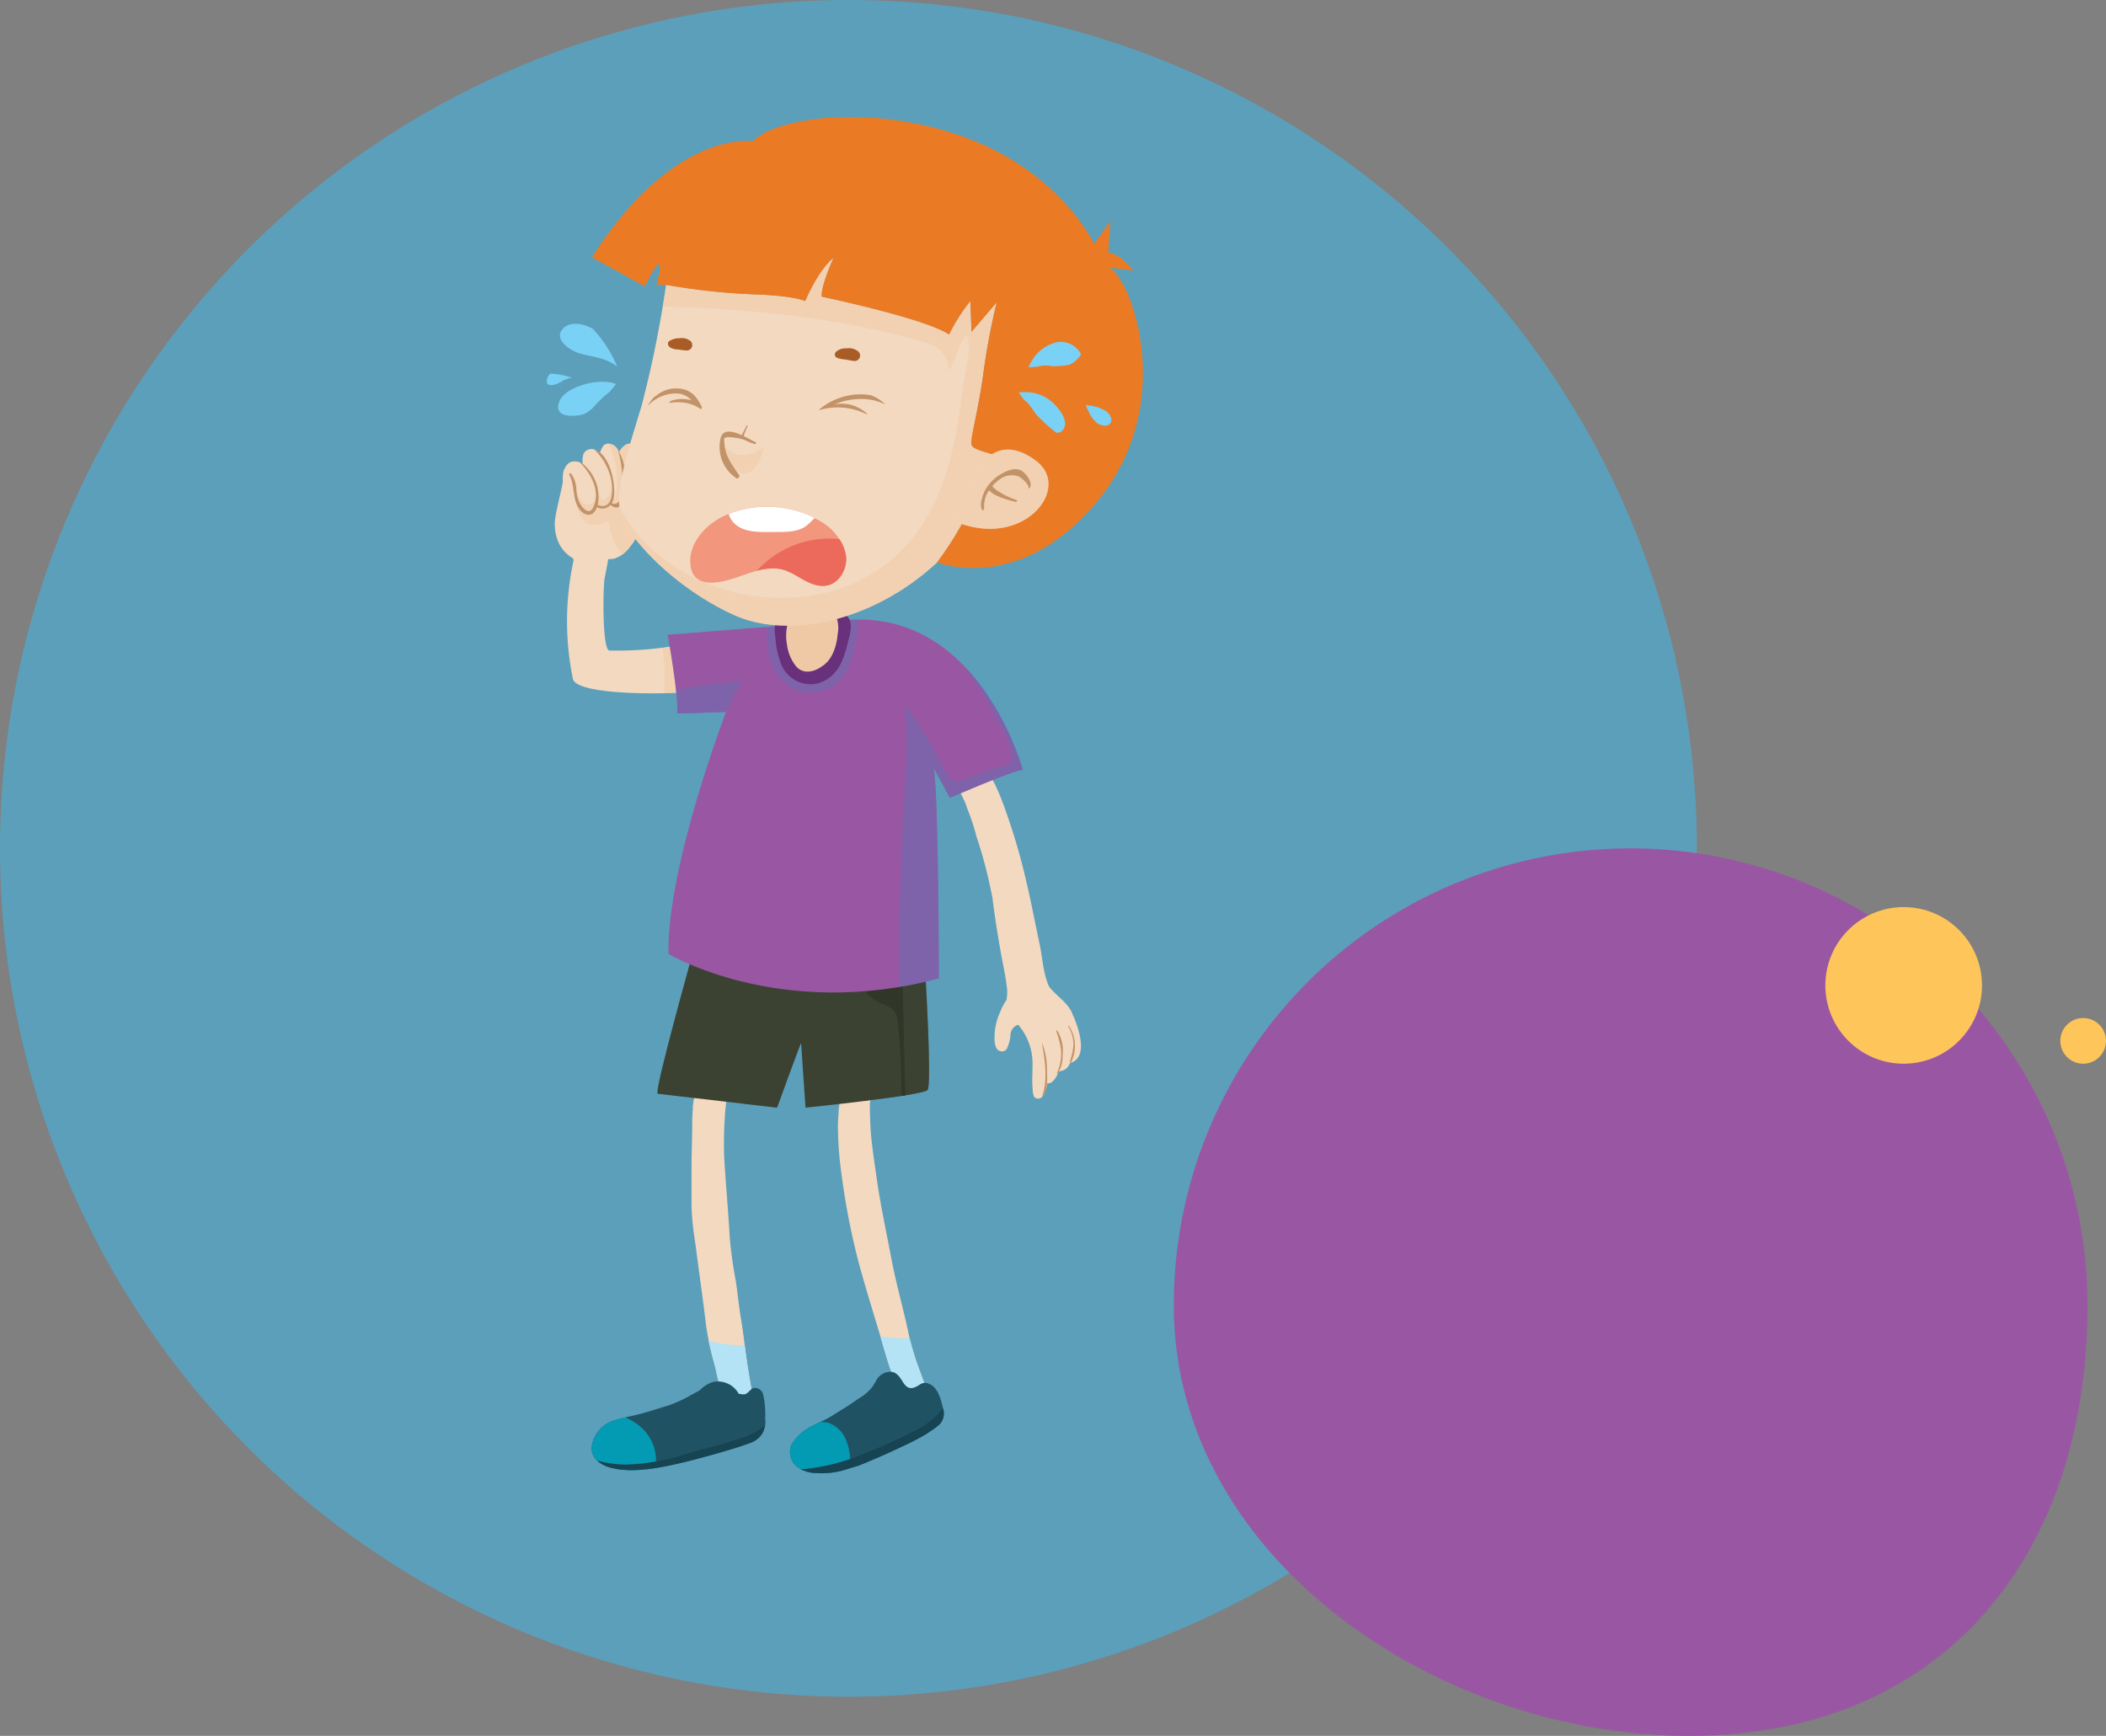 <?xml version="1.0" encoding="UTF-8"?>
<svg xmlns="http://www.w3.org/2000/svg" xmlns:xlink="http://www.w3.org/1999/xlink" width="274.109" height="225.959" viewBox="0 0 274.109 225.959">
  <rect x="0" y="0" width="274.109" height="225.959" fill="#808080" stroke="none"/>
  <defs>
    <clipPath id="clip-path">
      <rect id="Rectangle_694" data-name="Rectangle 694" width="123.36" height="195.632" fill="none"></rect>
    </clipPath>
    <clipPath id="clip-path-2">
      <rect id="Rectangle_668" data-name="Rectangle 668" width="3.494" height="6.351" fill="none"></rect>
    </clipPath>
    <clipPath id="clip-path-3">
      <rect id="Rectangle_669" data-name="Rectangle 669" width="11.601" height="14.422" fill="none"></rect>
    </clipPath>
    <clipPath id="clip-path-4">
      <rect id="Rectangle_670" data-name="Rectangle 670" width="23.229" height="5.306" fill="none"></rect>
    </clipPath>
    <clipPath id="clip-path-5">
      <rect id="Rectangle_671" data-name="Rectangle 671" width="5.471" height="5.104" fill="none"></rect>
    </clipPath>
    <clipPath id="clip-path-6">
      <rect id="Rectangle_672" data-name="Rectangle 672" width="4.598" height="3.617" fill="none"></rect>
    </clipPath>
    <clipPath id="clip-path-7">
      <rect id="Rectangle_673" data-name="Rectangle 673" width="5.402" height="4.596" fill="none"></rect>
    </clipPath>
    <clipPath id="clip-path-8">
      <rect id="Rectangle_674" data-name="Rectangle 674" width="31.315" height="19.227" fill="none"></rect>
    </clipPath>
    <clipPath id="clip-path-9">
      <rect id="Rectangle_675" data-name="Rectangle 675" width="7.445" height="8.437" fill="none"></rect>
    </clipPath>
    <clipPath id="clip-path-10">
      <rect id="Rectangle_676" data-name="Rectangle 676" width="8.675" height="5.739" fill="none"></rect>
    </clipPath>
    <clipPath id="clip-path-11">
      <rect id="Rectangle_677" data-name="Rectangle 677" width="16.117" height="42.169" fill="none"></rect>
    </clipPath>
    <clipPath id="clip-path-12">
      <rect id="Rectangle_678" data-name="Rectangle 678" width="11.977" height="9.501" fill="none"></rect>
    </clipPath>
    <clipPath id="clip-path-13">
      <rect id="Rectangle_679" data-name="Rectangle 679" width="5.264" height="3.638" fill="none"></rect>
    </clipPath>
    <clipPath id="clip-path-14">
      <rect id="Rectangle_680" data-name="Rectangle 680" width="53.738" height="47.913" fill="none"></rect>
    </clipPath>
    <clipPath id="clip-path-15">
      <rect id="Rectangle_691" data-name="Rectangle 691" width="71.692" height="50.327" fill="none"></rect>
    </clipPath>
    <clipPath id="clip-path-16">
      <rect id="Rectangle_692" data-name="Rectangle 692" width="12.378" height="10.315" fill="none"></rect>
    </clipPath>
  </defs>
  <g id="Group_1737" data-name="Group 1737" transform="translate(-361.961 -2816.643)">
    <circle id="Ellipse_85" data-name="Ellipse 85" cx="110.431" cy="110.431" r="110.431" transform="translate(361.961 2816.643)" fill="#42b6e6" opacity="0.58"></circle>
    <path id="Path_4" data-name="Path 4" d="M59.463,0a59.456,59.456,0,0,1,59.463,59.463c0,32.84-18.977,56.065-51.818,56.065S0,92.3,0,59.463A59.463,59.463,0,0,1,59.463,0Z" transform="translate(514.734 2927.074)" fill="#9957a3"></path>
    <g id="Group_1375" data-name="Group 1375" transform="translate(433.14 2831.873)">
      <g id="Group_1374" data-name="Group 1374" clip-path="url(#clip-path)">
        <g id="Group_1373" data-name="Group 1373" transform="translate(0.001 0)">
          <g id="Group_1376" data-name="Group 1376" transform="translate(0 0)">
            <path id="Path_505" data-name="Path 505" d="M16.5,48.07c-.378.118-.709.233-.915.283a46.424,46.424,0,0,1-7.982.512c-.923-.3-.8-8.35-.581-9.438.163-.818.335-1.644.463-2.46a4.093,4.093,0,0,0,.729-.05A3.873,3.873,0,0,0,10.3,35.382a6.35,6.35,0,0,0,1.322-2.516,6.812,6.812,0,0,1,1.971-2.975A3.192,3.192,0,0,0,14.715,28c.017-.525-.017-1.432-.609-1.688-.719-.3-1.322.205-1.834.661-.374.33-.744.686-1.091,1.056.159-.663.295-1.332.386-1.993.151-1.136.314-2.843-.589-3.747-.721-.719-1.46-.215-1.944.518a1.24,1.24,0,0,0-.107.2,5.368,5.368,0,0,0-.393-.581c-.392-.492-1.357-.752-1.762-.107a3.746,3.746,0,0,0-.388.89,2.951,2.951,0,0,0-.55-.44,1.158,1.158,0,0,0-1.572.506,3.445,3.445,0,0,0-.1,1.3,1.875,1.875,0,0,0-1.225-.32c-.692.041-1.054.694-1.272,1.254a5.319,5.319,0,0,0-.091,1.368c-.064.688-.93,3.974-1.021,5.024a5.86,5.86,0,0,0,.525,3.033A4.7,4.7,0,0,0,2.87,36.844c.035.076.074.153.116.236a37.247,37.247,0,0,0-.095,15.487c.506,2.144,12.161,2.02,15.142,1.675A29.953,29.953,0,0,0,16.5,48.07" transform="translate(0.499 20.584)" fill="#f3d9bf"></path>
            <g id="Group_1299" data-name="Group 1299" transform="translate(15.037 68.655)" opacity="0.5" style="mix-blend-mode: multiply;isolation: isolate">
              <g id="Group_1298" data-name="Group 1298">
                <g id="Group_1297" data-name="Group 1297" clip-path="url(#clip-path-2)">
                  <path id="Path_506" data-name="Path 506" d="M7.993,41.772c1.39-.027,2.564-.095,3.258-.18A29.985,29.985,0,0,0,9.718,35.42c-.378.118-.707.235-.913.283a9.685,9.685,0,0,1-1.047.163,28.823,28.823,0,0,1,.235,5.906" transform="translate(-7.758 -35.42)" fill="#efc9a6"></path>
                </g>
              </g>
            </g>
            <g id="Group_1302" data-name="Group 1302" transform="translate(3.615 42.529)" opacity="0.5" style="mix-blend-mode: multiply;isolation: isolate">
              <g id="Group_1301" data-name="Group 1301">
                <g id="Group_1300" data-name="Group 1300" clip-path="url(#clip-path-3)">
                  <path id="Path_507" data-name="Path 507" d="M12.854,26.312c-.717-.3-1.322.205-1.832.661-.376.331-.746.686-1.093,1.056a20.055,20.055,0,0,0,.386-1.993c.153-1.134.314-2.842-.589-3.747-.719-.719-1.46-.215-1.942.519a1.037,1.037,0,0,0-.109.2,5.564,5.564,0,0,0-.393-.581,1.4,1.4,0,0,0-.983-.485c.118.219.213.423.271.562A11.525,11.525,0,0,1,7.2,28.857a.23.23,0,0,1-.459,0c-.027-.543-.072-1.084-.147-1.609a1.958,1.958,0,0,1-.969,2.041.241.241,0,0,1-.318-.083,21.613,21.613,0,0,1-.6-2.1,4.686,4.686,0,0,0-.958-1.535,6.777,6.777,0,0,1,.876,2.514c.048.6-.161,1.826-1.02,1.791-1.054-.054-1.477-1.628-1.731-2.979-.1,2.944.657,7.084,4.129,5.146a.241.241,0,0,1,.349.2,7.671,7.671,0,0,0,1.735,4.121,8.251,8.251,0,0,0,.963-.983,6.32,6.32,0,0,0,1.322-2.518,6.8,6.8,0,0,1,1.973-2.975A3.194,3.194,0,0,0,13.462,28c.017-.525-.017-1.432-.609-1.69" transform="translate(-1.866 -21.942)" fill="#efc9a6"></path>
                </g>
              </g>
            </g>
            <path id="Path_508" data-name="Path 508" d="M7.872,22.437c-.012-.025-.045,0-.033.021.455.981,1.446,7.55-.764,6.862-.012-.006-.023,0-.029,0a3.118,3.118,0,0,0,.312-1.609c.021-1.642-.7-4.6-2.378-5.348-.056-.027-.134.045-.076.095a7.243,7.243,0,0,1,1.913,3.233c.409,1.184.636,4.7-1.6,3.836a5.577,5.577,0,0,0-2.188-5.549c-.054-.037-.11.039-.07.083,1.413,1.427,2.7,3.84,1.628,5.836-.57,1.06-1.436-.126-1.694-.564a4.484,4.484,0,0,1-.455-1.739,3.633,3.633,0,0,0-.711-2.161c-.1-.122-.279.031-.213.157.748,1.415.353,3.113,1.285,4.452.485.686,1.454,1.146,2.037.308a2.584,2.584,0,0,0,.279-.539,1.406,1.406,0,0,0,1.494-.068A1.184,1.184,0,0,0,6.9,29.5a.141.141,0,0,0,.033.06c1.064.859,1.717-.31,1.8-1.328.167-1.983.244-4.051-.859-5.8" transform="translate(1.406 20.978)" fill="#c29369"></path>
            <path id="Path_509" data-name="Path 509" d="M31.318,105.5c-.4-.843-.686-1.727-1-2.6a36.056,36.056,0,0,1-1.477-4.683c-.692-3.44-1.7-6.819-2.347-10.263-.653-3.489-1.417-6.951-1.911-10.463-.246-1.75-.519-3.514-.7-5.272-.151-1.5-.157-3.008-.213-4.516a3.536,3.536,0,0,0,.151-1.824,2.005,2.005,0,0,0-1.487-1.206c-.892-.225-2.547.465-2.357,1.564a.119.119,0,0,0-.1.13,13.717,13.717,0,0,1-.2,1.952c-.074.88-.136,1.744-.134,2.626a44.7,44.7,0,0,0,.392,5.48A94.055,94.055,0,0,0,22,87.537c.9,3.51,2,6.97,3.039,10.442.452,1.529.874,3.084,1.405,4.588a24.66,24.66,0,0,0,2.173,4.346.251.251,0,0,0,.225.126.756.756,0,0,0,.256.171,3.8,3.8,0,0,0,.715.112c.291.062.574.089.87.134.353.047.756.149,1.041-.114.01,0,.014-.012.021-.019a.263.263,0,0,0,.114-.256,4.847,4.847,0,0,0-.541-1.568" transform="translate(18.34 60.637)" fill="#f3d9bf"></path>
            <path id="Path_510" data-name="Path 510" d="M16.152,96.368c-.279-1.661-.424-3.328-.686-4.989a56.286,56.286,0,0,1-.775-5.58c-.194-3.493-.518-6.982-.727-10.478a52.791,52.791,0,0,1,.1-5.4c.054-1.2.236-2.5.242-3.749a1.463,1.463,0,0,0-.06-1.19c-.006-.066-.014-.138-.023-.2a.081.081,0,0,0-.122-.056,1.456,1.456,0,0,0-1.171-.7,2.138,2.138,0,0,0-1.787.989,2.2,2.2,0,0,0-.574.8.155.155,0,0,0-.141.143c-.089.808-.368,1.568-.475,2.365a23.464,23.464,0,0,0-.147,2.88c-.006,1.717-.087,3.448-.089,5.177q0,2.753,0,5.513a39.468,39.468,0,0,0,.521,4.824c.446,3.547.971,7.084,1.384,10.633a39.682,39.682,0,0,0,1.227,5.435,15.029,15.029,0,0,0,1.729,4.871.367.367,0,0,0,.533.093,12.1,12.1,0,0,0,2.384.048.334.334,0,0,0,.3-.407.375.375,0,0,0,.012-.155c-.293-1.8-.632-3.6-.894-5.4-.264-1.822-.452-3.661-.756-5.474" transform="translate(9.111 60.078)" fill="#f3d9bf"></path>
            <g id="Group_1305" data-name="Group 1305" transform="translate(19.003 124.106)" style="mix-blend-mode: multiply;isolation: isolate">
              <g id="Group_1304" data-name="Group 1304">
                <g id="Group_1303" data-name="Group 1303" clip-path="url(#clip-path-4)">
                  <path id="Path_511" data-name="Path 511" d="M23.644,68.243c0-.182-.012-.362-.016-.547a3.536,3.536,0,0,0,.151-1.824,2.005,2.005,0,0,0-1.487-1.206c-.894-.225-2.547.465-2.357,1.564a.119.119,0,0,0-.1.13,13.717,13.717,0,0,1-.2,1.952c-.012.155-.023.3-.037.463q2.015-.343,4.047-.533" transform="translate(-0.615 -63.47)" fill="#f3d9bf"></path>
                  <path id="Path_512" data-name="Path 512" d="M14.012,69.313c.072-1.025.2-2.1.2-3.14a1.47,1.47,0,0,0-.06-1.19c-.006-.066-.014-.138-.023-.2a.081.081,0,0,0-.122-.056,1.456,1.456,0,0,0-1.171-.7,2.138,2.138,0,0,0-1.787.989,2.2,2.2,0,0,0-.574.8.155.155,0,0,0-.141.143c-.089.808-.368,1.568-.475,2.365-.027.176-.041.355-.058.533a29.654,29.654,0,0,1,4.208.452" transform="translate(-9.804 -64.028)" fill="#f3d9bf"></path>
                </g>
              </g>
            </g>
            <path id="Path_513" data-name="Path 513" d="M27.652,86.7a37.036,37.036,0,0,1-1.45-4.557,18.365,18.365,0,0,1-3.809-.262c.44,1.494.861,3.024,1.38,4.491a24.8,24.8,0,0,0,2.171,4.348.256.256,0,0,0,.227.124.747.747,0,0,0,.254.171,3.791,3.791,0,0,0,.717.112c.289.062.572.089.87.134.353.048.756.151,1.041-.114.01,0,.012-.01.019-.019a.259.259,0,0,0,.114-.256,4.843,4.843,0,0,0-.539-1.568,27.791,27.791,0,0,1-1-2.6" transform="translate(21.011 76.83)" fill="#b4e3f6"></path>
            <g id="Group_1308" data-name="Group 1308" transform="translate(44.73 163.048)" style="mix-blend-mode: multiply;isolation: isolate">
              <g id="Group_1307" data-name="Group 1307">
                <g id="Group_1306" data-name="Group 1306" clip-path="url(#clip-path-5)">
                  <path id="Path_514" data-name="Path 514" d="M27.281,85.377a2.131,2.131,0,0,1-1.374.328,1.607,1.607,0,0,1-1.093-.626,2.341,2.341,0,0,0-1.737-.959c.017.054.037.1.052.157A25,25,0,0,0,25.3,88.622a.253.253,0,0,0,.225.124.748.748,0,0,0,.256.171,3.648,3.648,0,0,0,.715.112c.291.062.574.091.87.134.353.048.758.151,1.043-.112.008,0,.012-.012.019-.021a.257.257,0,0,0,.114-.256A4.8,4.8,0,0,0,28,87.2c-.275-.6-.5-1.211-.723-1.828" transform="translate(-23.077 -84.119)" fill="#b4e3f6"></path>
                </g>
              </g>
            </g>
            <path id="Path_515" data-name="Path 515" d="M15.557,82.773a13.211,13.211,0,0,1-1.593-.056,17.693,17.693,0,0,1-3.1-.523c.258,1.2.6,2.4.9,3.557a15.018,15.018,0,0,0,1.729,4.869.367.367,0,0,0,.533.093,12.079,12.079,0,0,0,2.382.048.334.334,0,0,0,.3-.407.346.346,0,0,0,.01-.155c-.291-1.8-.63-3.6-.892-5.4-.1-.673-.186-1.347-.271-2.026" transform="translate(10.19 77.122)" fill="#b4e3f6"></path>
            <g id="Group_1311" data-name="Group 1311" transform="translate(22.319 164.302)" style="mix-blend-mode: multiply;isolation: isolate">
              <g id="Group_1310" data-name="Group 1310">
                <g id="Group_1309" data-name="Group 1309" clip-path="url(#clip-path-6)">
                  <path id="Path_516" data-name="Path 516" d="M14.829,85.96a1.89,1.89,0,0,1-1.1-.452,2.378,2.378,0,0,0-1.712-.739c-.171.008-.337.021-.506.029A10.354,10.354,0,0,0,12.881,88.2a.367.367,0,0,0,.533.093,11.929,11.929,0,0,0,2.382.047.331.331,0,0,0,.3-.405.376.376,0,0,0,.01-.155c-.112-.694-.231-1.388-.349-2.078a1.5,1.5,0,0,1-.93.254" transform="translate(-11.515 -84.766)" fill="#b4e3f6"></path>
                </g>
              </g>
            </g>
            <path id="Path_517" data-name="Path 517" d="M3.883,22.046a2.857,2.857,0,0,0,.614-.266c.236-.161.461-.333.688-.508A15.385,15.385,0,0,1,7.443,19.1c.293-.335.58-.682.851-1.033A4.277,4.277,0,0,0,7.029,17.8a7.781,7.781,0,0,0-2.739.289c-1.363.388-3.334,1.2-3.524,2.818-.188,1.584,2.245,1.374,3.117,1.136" transform="translate(0.709 16.687)" fill="#7ad1f6"></path>
            <path id="Path_518" data-name="Path 518" d="M.463,17.233A1.319,1.319,0,0,0,0,18.322c.023.576.839.407,1.177.3a5.6,5.6,0,0,0,.975-.5,3.683,3.683,0,0,1,1.122-.343,10.025,10.025,0,0,0-2.812-.541" transform="translate(0 16.168)" fill="#7ad1f6"></path>
            <path id="Path_519" data-name="Path 519" d="M5.16,14.541c-1.2-.675-3.063-1.093-4,.11-1.047,1.339,1.087,2.7,2.148,3.041,1.043.341,2.15.455,3.19.8a6.212,6.212,0,0,1,1.826.956,16.318,16.318,0,0,0-3.161-4.9" transform="translate(0.821 13.031)" fill="#7ad1f6"></path>
            <path id="Path_520" data-name="Path 520" d="M42.7,75.81c-.655-1.425-1.869-2.089-2.834-3.241-.066-.078-.122-.155-.18-.238-.758-1.661-.837-3.689-1.211-5.45-.614-2.861-1.14-5.722-1.826-8.567a80.672,80.672,0,0,0-2.285-7.939c-.787-2.241-1.6-4.776-3.252-6.567a.234.234,0,0,0-.39-.225,8.186,8.186,0,0,1-1.6.888c-.3.163-.535.44-.81.618-.219.159-.5.219-.731.357a.327.327,0,0,0-.157.359.1.1,0,0,0-.048.165,9.262,9.262,0,0,1,1.646,3.15,27.276,27.276,0,0,1,1.2,3.625,60.01,60.01,0,0,1,2.12,8.185c.3,2.423.694,4.875,1.124,7.276.267,1.456.591,2.9.756,4.365a5.476,5.476,0,0,1-.07,1.541,7.036,7.036,0,0,0-.793,1.491,7.994,7.994,0,0,0-.744,3.981c.064.4.19,1.037.684,1.157a.738.738,0,0,0,.894-.273,4.744,4.744,0,0,0,.477-1.816,1.438,1.438,0,0,1,1.014-1.326,8.962,8.962,0,0,1,.925,1.359,7.651,7.651,0,0,1,.936,3.675c.019,1.052-.091,2.084,0,3.14.027.335.021,1.19.4,1.368.948.444,1.374-1.008,1.535-1.929.655.14,1.2-.814,1.492-1.56a1.515,1.515,0,0,0,1.438-1.064c2.6-.711,1.025-4.888.279-6.5" transform="translate(25.666 40.834)" fill="#f3d9bf"></path>
            <g id="Group_1314" data-name="Group 1314" transform="translate(53.019 84.353)" style="mix-blend-mode: multiply;isolation: isolate">
              <g id="Group_1313" data-name="Group 1313">
                <g id="Group_1312" data-name="Group 1312" clip-path="url(#clip-path-7)">
                  <path id="Path_521" data-name="Path 521" d="M32.1,46.517c.219-.087.436-.161.651-.242a10.587,10.587,0,0,0-1.642-2.467.235.235,0,0,0-.39-.227,8.209,8.209,0,0,1-1.6.89c-.295.163-.533.438-.808.618-.221.159-.5.219-.731.357a.33.33,0,0,0-.159.359.1.1,0,0,0-.047.165,5.9,5.9,0,0,1,1.244,2.146,15.764,15.764,0,0,1,3.477-1.6" transform="translate(-27.354 -43.519)" fill="#f3d9bf"></path>
                </g>
              </g>
            </g>
            <path id="Path_522" data-name="Path 522" d="M33.9,65.6a8.919,8.919,0,0,0-.622-3.377.02.02,0,0,0-.037.014c.39,2.076.775,4.677.066,6.73-.023.068.07.1.11.048.645-.944.483-2.332.483-3.415" transform="translate(31.191 58.374)" fill="#c29369"></path>
            <path id="Path_523" data-name="Path 523" d="M34.368,61.393a.087.087,0,0,0-.161.062,12.027,12.027,0,0,1,.624,2.44,6.148,6.148,0,0,1-.549,3.006c-.023.041.041.1.079.058a3.815,3.815,0,0,0,.667-2.361,5.042,5.042,0,0,0-.661-3.206" transform="translate(32.094 57.564)" fill="#c29369"></path>
            <path id="Path_524" data-name="Path 524" d="M35.108,61.047a.055.055,0,0,0-.093.058,4.915,4.915,0,0,1,.682,2.246,7.533,7.533,0,0,1-.492,2.349.1.1,0,0,0,.18.074,4.747,4.747,0,0,0-.277-4.728" transform="translate(32.846 57.257)" fill="#c29369"></path>
            <path id="Path_525" data-name="Path 525" d="M12.134,55.954s-5.1,18.111-4.691,18.687L23,76.452s3.128-8.645,3.128-8.4.578,8.4.578,8.4,15.316-1.564,15.888-2.3-.33-15.729-.33-15.729Z" transform="translate(6.961 52.502)" fill="#3b4232"></path>
            <path id="Path_526" data-name="Path 526" d="M27.322,69.553c-.085-4.067-.227-8.123-.242-12.19l-6.6-.539a7.355,7.355,0,0,0,2.824,4.706c1.289.808,2.9.868,3.113,2.646a96.131,96.131,0,0,1,.533,9.932c.173-.025.337-.056.5-.076-.064-1.5-.1-2.987-.132-4.479" transform="translate(19.22 53.318)" fill="#293022"></path>
            <g id="Group_1317" data-name="Group 1317" transform="translate(18.436 108.456)" opacity="0.4" style="mix-blend-mode: multiply;isolation: isolate">
              <g id="Group_1316" data-name="Group 1316">
                <g id="Group_1315" data-name="Group 1315" clip-path="url(#clip-path-8)">
                  <path id="Path_527" data-name="Path 527" d="M40.3,58.418,10.172,55.954s-.258.923-.659,2.365c-.066.246,2.146,1.209,2.388,1.314A44.61,44.61,0,0,0,22.72,62.56c2.987.455,6.036-.14,9,.359a4.619,4.619,0,0,1,4.105,3.464,20.355,20.355,0,0,1,.581,5.4,7.013,7.013,0,0,1-.917,3.394c2.716-.376,4.933-.76,5.146-1.033.576-.738-.331-15.729-.331-15.729" transform="translate(-9.512 -55.954)" fill="#3b4232"></path>
                </g>
              </g>
            </g>
            <g id="Group_1320" data-name="Group 1320" transform="translate(25.611 120.517)" opacity="0.4" style="mix-blend-mode: multiply;isolation: isolate">
              <g id="Group_1319" data-name="Group 1319">
                <g id="Group_1318" data-name="Group 1318" clip-path="url(#clip-path-9)">
                  <path id="Path_528" data-name="Path 528" d="M20.654,62.2l-.012-.027c-2.621,2.454-4.822,5.462-7.429,7.93l4.353.508s2.747-7.573,3.092-8.34c0-.021,0-.045,0-.07" transform="translate(-13.214 -62.176)" fill="#3b4232"></path>
                </g>
              </g>
            </g>
            <path id="Path_529" data-name="Path 529" d="M8.112,35.731s1.44,8,1.235,10.256l6.36-.2S8.011,65.79,8.215,77.278c0,0,14.568,8.718,35.19,3.179,0,0,0-21.953-.616-27.287l2.053,3.8s8.067-3.537,9.5-3.642c0,0-5.923-22.081-24.376-19.338Z" transform="translate(7.611 31.666)" fill="#9957a3"></path>
            <g id="Group_1323" data-name="Group 1323" transform="translate(16.799 73.386)" opacity="0.5" style="mix-blend-mode: multiply;isolation: isolate">
              <g id="Group_1322" data-name="Group 1322">
                <g id="Group_1321" data-name="Group 1321" clip-path="url(#clip-path-10)">
                  <path id="Path_530" data-name="Path 530" d="M15.108,42.338a27.709,27.709,0,0,1,2.235-4.476c-2.217.314-4.476.432-6.672.839-.667.126-1.335.26-2,.39a18.883,18.883,0,0,1,.157,3.037l6.361-.2s-.235.607-.62,1.675c.184-.423.37-.837.543-1.264" transform="translate(-8.668 -37.86)" fill="#646fb3"></path>
                </g>
              </g>
            </g>
            <g id="Group_1326" data-name="Group 1326" transform="translate(45.835 71.073)" opacity="0.5" style="mix-blend-mode: multiply;isolation: isolate">
              <g id="Group_1325" data-name="Group 1325">
                <g id="Group_1324" data-name="Group 1324" clip-path="url(#clip-path-11)">
                  <path id="Path_531" data-name="Path 531" d="M39.764,50.583s-2.184-8.141-8.034-13.915c.246.269.485.554.713.851a54.873,54.873,0,0,1,4.35,7.249,10.006,10.006,0,0,1,1.587,4.66.322.322,0,0,1-.229.3c-1.667.678-3.514,1.025-5.136,1.808-1.19.572-2.434.989-3.159-.461a74.783,74.783,0,0,0-5.433-9.038c.574,5.918-.209,12.128-.38,17.89-.141,4.95-.388,9.912-.4,14.871,0,1.308.039,2.673.016,4.041,1.675-.277,3.392-.645,5.166-1.118,0,0,0-21.955-.616-27.289l2.053,3.8s8.067-3.537,9.5-3.642" transform="translate(-23.648 -36.667)" fill="#646fb3"></path>
                </g>
              </g>
            </g>
            <g id="Group_1329" data-name="Group 1329" transform="translate(28.611 65.422)" opacity="0.5" style="mix-blend-mode: multiply;isolation: isolate">
              <g id="Group_1328" data-name="Group 1328">
                <g id="Group_1327" data-name="Group 1327" clip-path="url(#clip-path-12)">
                  <path id="Path_532" data-name="Path 532" d="M20.651,43.25c3.15-.1,4.805-2.382,5.367-5.286a31.427,31.427,0,0,0,.719-4.212,21.268,21.268,0,0,0-3.01.229l-8.883.715c-.523,3.867,1.446,8.693,5.807,8.554" transform="translate(-14.761 -33.752)" fill="#646fb3"></path>
                </g>
              </g>
            </g>
            <path id="Path_533" data-name="Path 533" d="M24.672,34.125a6.233,6.233,0,0,0-3.9-1.31A7.289,7.289,0,0,0,16.442,34c-1.219.855-1.262,1.593-1.049,2.977a11.045,11.045,0,0,0,.876,3.751,4.128,4.128,0,0,0,4.811,2.169c2.316-.808,3.111-2.758,3.661-4.96.264-1.07.919-2.909-.07-3.807" transform="translate(14.351 30.789)" fill="#69307b"></path>
            <path id="Path_534" data-name="Path 534" d="M22.358,33.655c-.463-.678-1.651-.725-2.374-.7a6.956,6.956,0,0,0-2.566.392c-.777.361-.894.946-1.155,1.684a6.361,6.361,0,0,0-.081,2.77,5.611,5.611,0,0,0,1.107,2.7c.927,1.2,2.452.845,3.495.048,1.345-.855,1.863-2.7,1.995-4.193a4.015,4.015,0,0,0-.419-2.7" transform="translate(15.076 30.915)" fill="#efc9a6"></path>
            <path id="Path_535" data-name="Path 535" d="M58.42,36.452a3.34,3.34,0,0,0-2.78-2.233,3.46,3.46,0,0,0-2.483.733c-.7-.24-2.07-.539-2.388-1.041-.362-.566.773-4.105,1.489-9.385A89.765,89.765,0,0,1,54,15.245l-3.282,3.842-.153-4a22.988,22.988,0,0,0-2.77,4.355c-3.08-2.1-16.567-4.921-16.567-4.921-.157-1.335,1.537-5.076,1.537-5.076-2.1,1.746-3.694,5.642-3.694,5.642s-1.487-.719-6.873-.876a85.76,85.76,0,0,1-11.234-1.231,143.814,143.814,0,0,1-3.179,15.7c-1.743,5.842-3.9,11.9-2.462,14.873s6.77,8.821,14.256,12.308,18.672.719,26.677-6.77A44.077,44.077,0,0,0,49.7,43.711c.494-.851.626.715,3.778.178,1.171-.2,4.086-2.663,4.547-3.8a4.869,4.869,0,0,0,.4-3.636" transform="translate(4.553 8.863)" fill="#f3d9bf"></path>
            <g id="Group_1332" data-name="Group 1332" transform="translate(22.89 42.757)" opacity="0.5" style="mix-blend-mode: multiply;isolation: isolate">
              <g id="Group_1331" data-name="Group 1331">
                <g id="Group_1330" data-name="Group 1330" clip-path="url(#clip-path-13)">
                  <path id="Path_536" data-name="Path 536" d="M13.241,23.034a5.966,5.966,0,0,1-1.432-.975,5.719,5.719,0,0,0,1.582,3.074c1.932,1.741,3.458-.932,3.683-2.8-1.064.77-2.644,1.316-3.832.706" transform="translate(-11.81 -22.059)" fill="#efc9a6"></path>
                </g>
              </g>
            </g>
            <g id="Group_1335" data-name="Group 1335" transform="translate(9.457 18.309)" opacity="0.5" style="mix-blend-mode: multiply;isolation: isolate">
              <g id="Group_1334" data-name="Group 1334">
                <g id="Group_1333" data-name="Group 1333" clip-path="url(#clip-path-14)">
                  <path id="Path_537" data-name="Path 537" d="M58.4,36.452a3.34,3.34,0,0,0-2.78-2.233,3.46,3.46,0,0,0-2.483.733c-.7-.24-2.07-.539-2.388-1.041-.362-.566.773-4.105,1.489-9.385a89.765,89.765,0,0,1,1.743-9.281l-3.282,3.842-.153-4a22.989,22.989,0,0,0-2.77,4.355c-3.08-2.1-16.567-4.921-16.567-4.921-.157-1.335,1.537-5.076,1.537-5.076-2.1,1.746-3.694,5.642-3.694,5.642s-1.487-.719-6.873-.876A85.76,85.76,0,0,1,10.94,12.981s-.161,1.134-.448,2.853a151.837,151.837,0,0,1,18.869,1.446,107.331,107.331,0,0,1,12.917,2.537c1.367.372,3.456.76,4.516,1.8a4.187,4.187,0,0,1,.944,2.549c.915-1.345,1.1-3.061,2.053-4.4a.231.231,0,0,1,.419.052,8.168,8.168,0,0,1-.076,3.322c-.269,1.527-.556,3.037-.752,4.582-.721,5.668-1.905,11.5-5.045,16.381a20.383,20.383,0,0,1-13.126,9.058,25.659,25.659,0,0,1-17.216-2.343A22.89,22.89,0,0,1,6.9,45.089a19.876,19.876,0,0,1-2.026-3.167A4.887,4.887,0,0,0,5.3,43.554c1.436,2.975,6.77,8.821,14.256,12.308s18.672.719,26.677-6.77a44.075,44.075,0,0,0,3.439-5.381c.494-.851.626.715,3.778.178,1.171-.2,4.086-2.663,4.547-3.8a4.869,4.869,0,0,0,.4-3.636" transform="translate(-4.879 -9.446)" fill="#efc9a6"></path>
                </g>
              </g>
            </g>
            <path id="Path_538" data-name="Path 538" d="M22.425,15.984a1.916,1.916,0,0,0-1.576-.438,1.868,1.868,0,0,0-1.374.459.478.478,0,0,0,.087.744,3.305,3.305,0,0,0,.99.227c.457.05.907.178,1.365.211a.711.711,0,0,0,.508-1.2" transform="translate(18.145 14.573)" fill="#a95c26"></path>
            <path id="Path_539" data-name="Path 539" d="M10.968,15.157a1.8,1.8,0,0,0-1.339-.291,2.378,2.378,0,0,0-1.343.38c-.289.217-.132.622.1.8a2.075,2.075,0,0,0,1.074.279,9.288,9.288,0,0,0,1.147.132.706.706,0,0,0,.361-1.3" transform="translate(7.627 13.935)" fill="#a95c26"></path>
            <path id="Path_540" data-name="Path 540" d="M29.929,33.069a3.867,3.867,0,0,0-.016-.424A6.644,6.644,0,0,0,26.6,28.095a13.647,13.647,0,0,0-12.438-.787c-2.38,1.074-4.629,3.394-4.532,6.123.118,3.107,2.9,2.874,5.173,2.214,2-.578,4.018-1.613,6.152-1.417,2.2.2,3.712,2.239,5.921,2.252,1.834.014,3.016-1.779,3.051-3.411" transform="translate(9.034 24.559)" fill="#f2967d"></path>
            <path id="Path_541" data-name="Path 541" d="M24.834,28.385c-.023,0-.045.012-.07.006A12.711,12.711,0,0,0,14.1,32.527a7.514,7.514,0,0,1,2.652-.287c2.2.2,3.712,2.241,5.921,2.252,1.834.016,3.016-1.777,3.051-3.409a3.867,3.867,0,0,0-.016-.424,4.982,4.982,0,0,0-.878-2.274" transform="translate(13.233 26.545)" fill="#ec6a5c"></path>
            <path id="Path_542" data-name="Path 542" d="M12.671,28.034c1.175,1.5,3.373,1.448,5.084,1.427,1.456-.01,3.413.118,4.607-.849a9.342,9.342,0,0,0,1.018-.975,13.8,13.8,0,0,0-11.168-.527,2.813,2.813,0,0,0,.459.925" transform="translate(11.458 24.562)" fill="#fff"></path>
            <path id="Path_543" data-name="Path 543" d="M19.942,97.466a10.68,10.68,0,0,0,4.068-.607c.388-.116.781-.231,1.175-.345.041-.017.087-.035.128-.05,2-.8,3.968-1.679,5.921-2.607a30.969,30.969,0,0,0,2.991-1.58c.236-.176.473-.341.719-.494l.083-.056c.254-.184.5-.372.738-.576v0A2.1,2.1,0,0,0,36.241,89c-.227-1.027-.657-2.731-1.774-3.144a1.172,1.172,0,0,0-1.19.045c-1.058.707-1.644.7-2.285-.359-.558-.905-1.041-1.5-2.171-1.192a2.148,2.148,0,0,0-1.337,1.194c-.151.213-.285.444-.411.653a6.107,6.107,0,0,1-1.847,1.576c-.659.477-1.343.94-2.039,1.359-.616.37-1.211.779-1.834,1.13-.671.374-1.382.657-2.057,1.016a6.414,6.414,0,0,0-2.778,2.485A2.5,2.5,0,0,0,17,96.4a4.124,4.124,0,0,0,2.946,1.064" transform="translate(15.31 79.068)" fill="#1f5364"></path>
            <path id="Path_544" data-name="Path 544" d="M25.586,89.775a11.554,11.554,0,0,0-.271-3.188,1.112,1.112,0,0,0-1.211-.81c-.494.128-.756.818-1.289.83a3.39,3.39,0,0,1-.673-.079A3.109,3.109,0,0,0,18.8,84.99a4.173,4.173,0,0,0-1.731,1.087c-.364.205-.729.407-1.091.6A17.7,17.7,0,0,1,12.847,88.1c-1.029.3-2.045.642-3.074.932-1.237.351-2.5.545-3.729.934a4.149,4.149,0,0,0-2.991,3.214c-.293,1.657,1.01,2.6,2.435,2.979,3.1.828,7.3-.122,11.24-1.153,1.7-.442,4.976-1.353,6.637-1.981a2.878,2.878,0,0,0,2.221-3.247" transform="translate(2.825 79.667)" fill="#1f5364"></path>
            <path id="Path_545" data-name="Path 545" d="M24.132,93.664a7.6,7.6,0,0,0-.436-3.483,3.858,3.858,0,0,0-2.341-2.421,3.888,3.888,0,0,0-1.082-.122c-.328.155-.659.31-.977.477A6.406,6.406,0,0,0,16.518,90.6a2.5,2.5,0,0,0,.477,2.636A4.121,4.121,0,0,0,19.939,94.3a10.717,10.717,0,0,0,4.07-.607l.122-.033" transform="translate(15.31 82.231)" fill="#029bb3"></path>
            <path id="Path_546" data-name="Path 546" d="M9.777,88.95a7.419,7.419,0,0,0-2.39-1.62c-.45.1-.9.215-1.343.359A4.152,4.152,0,0,0,3.053,90.9C2.76,92.56,4.063,93.5,5.488,93.881a14.5,14.5,0,0,0,5.8.05,5.744,5.744,0,0,0-1.51-4.981" transform="translate(2.825 81.942)" fill="#029bb3"></path>
            <path id="Path_547" data-name="Path 547" d="M31.581,89.79c-2.016,1.029-4.117,1.977-6.228,2.8a26.513,26.513,0,0,1-7.961,2.047c-.12,0-.233.006-.347.014a5.551,5.551,0,0,0,2.21.506,10.722,10.722,0,0,0,4.07-.607c.386-.118.783-.231,1.175-.345.041-.019.085-.035.126-.052,2-.8,3.97-1.677,5.921-2.607a30.955,30.955,0,0,0,2.991-1.578c.238-.176.475-.343.721-.494.027-.019.054-.037.083-.056.252-.184.5-.374.738-.578v0a2.083,2.083,0,0,0,.481-2.117,10.727,10.727,0,0,1-3.981,3.066" transform="translate(15.994 81.373)" fill="#164453"></path>
            <path id="Path_548" data-name="Path 548" d="M22.171,89.492c-2.291.779-4.685,1.322-7.009,2a27.653,27.653,0,0,1-8.193,1.456,15.142,15.142,0,0,1-3.6-.525,4.244,4.244,0,0,0,1.781.927c3.1.828,7.3-.12,11.24-1.153,1.7-.442,4.976-1.353,6.635-1.981,1.45-.554,2-1.2,2.165-2.326a9.359,9.359,0,0,1-3.02,1.6" transform="translate(3.162 82.47)" fill="#164453"></path>
            <path id="Path_576" data-name="Path 576" d="M70.431,19.592,73.509,20s-1.744-2.252-3.283-2.359c0,0,.205-3.485.3-4.1l-2.148,2.977S63.969,7.075,51.351,2.562,26.523.3,23.961,3.175c0,0-10.159-1.741-20.928,15.08l6.873,3.8s3.074-6.363,1.535-.205h1.231a85.761,85.761,0,0,0,11.234,1.231c5.385.157,6.873.876,6.873.876s1.593-3.9,3.694-5.642c0,0-1.694,3.741-1.537,5.076,0,0,13.485,2.82,16.567,4.923a22.988,22.988,0,0,1,2.77-4.357l.153,4,3.282-3.842a89.766,89.766,0,0,0-1.743,9.281c-.717,5.28-1.851,8.819-1.489,9.385s2.053.87,2.615,1.132-1.076,4.2-3.691,8.668a43.742,43.742,0,0,1-3.437,5.381s10.759,4.363,20.914-8.05,4.631-28.262,1.553-30.313" transform="translate(2.845 0)" fill="#ea7b24"></path>
            <g id="Group_1368" data-name="Group 1368" transform="translate(5.878 8.373)" opacity="0.4" style="mix-blend-mode: multiply;isolation: isolate">
              <g id="Group_1367" data-name="Group 1367">
                <g id="Group_1366" data-name="Group 1366" clip-path="url(#clip-path-15)">
                  <path id="Path_577" data-name="Path 577" d="M72.24,17.917c.409,4.662-1.128,9.416-2.95,13.655-1.429,3.322-3.5,8.246-7.257,9.5a.306.306,0,0,1-.376-.215c-.733-5.35-.7-10.808-1.828-16.1-1,3.346-1.461,6.844-2.772,10.1-.12.295-.626.295-.6-.081.163-2.529.558-5.034.812-7.559.217-2.177.194-4.319.211-6.5.023-3.592.283-7.348-.7-10.837-.909,3.26-1.768,6.759-4.067,9.308-.169.182-.558.047-.527-.221.306-2.328.762-4.636,1.188-6.947-.923,1.731-1.872,3.439-2.816,5.154-.6,1.085-1.289,3.187-2.71,3.475A6.162,6.162,0,0,1,44.361,20c-1.314-.55-2.605-1.167-3.892-1.781-.913-.44-2.341-1.025-2.683-2.109a5.135,5.135,0,0,1,.748-3.952,13.141,13.141,0,0,0-1.076,1.568,12.08,12.08,0,0,1-2.405,3.613.312.312,0,0,1-.516-.3,28.373,28.373,0,0,1,3.733-9.8,22.945,22.945,0,0,0-7.065,9.158.3.3,0,0,1-.3.223c-5.89-.492-11.729-1.582-17.654-1.731a.312.312,0,0,1-.295-.39A23.768,23.768,0,0,1,18.82,4.32c-4.072,2.551-7.868,5.844-9.8,10.182a.308.308,0,0,1-.423.11c-.963-.692-1.653-1.665-2.655-2.309a.315.315,0,0,1-.11-.419,26.155,26.155,0,0,1,4.9-7.042,45.458,45.458,0,0,0-7.7,9.36L9.906,18s3.074-6.365,1.535-.205h1.231a85.559,85.559,0,0,0,11.234,1.229c5.385.159,6.873.876,6.873.876s1.593-3.9,3.694-5.642c0,0-1.694,3.743-1.537,5.076,0,0,13.485,2.82,16.567,4.923a23.05,23.05,0,0,1,2.77-4.357l.153,4,3.282-3.84a89.787,89.787,0,0,0-1.743,9.279c-.717,5.282-1.851,8.821-1.489,9.387s2.053.87,2.615,1.13-1.076,4.2-3.691,8.668A43.965,43.965,0,0,1,47.965,53.9s10.759,4.361,20.914-8.05C77.2,35.693,75,23.232,72.24,17.917" transform="translate(-3.033 -4.319)" fill="#ea7b24"></path>
                </g>
              </g>
            </g>
            <path id="Path_578" data-name="Path 578" d="M31.1,24.1s2.423-3.811,7.04-.231S36.3,35.525,27.3,31.6Z" transform="translate(25.615 20.959)" fill="#f3d9bf"></path>
            <g id="Group_1371" data-name="Group 1371" transform="translate(52.915 43.295)" opacity="0.5" style="mix-blend-mode: multiply;isolation: isolate">
              <g id="Group_1370" data-name="Group 1370">
                <g id="Group_1369" data-name="Group 1369" clip-path="url(#clip-path-16)">
                  <path id="Path_579" data-name="Path 579" d="M31.1,24.1s2.423-3.811,7.04-.231S36.3,35.525,27.3,31.6Z" transform="translate(-27.3 -22.337)" fill="#efc9a6"></path>
                </g>
              </g>
            </g>
            <path id="Path_580" data-name="Path 580" d="M10.788,18.9a2.633,2.633,0,0,1,1.681.874,4.329,4.329,0,0,0-2.7.089.547.547,0,0,0-.221.256,6.52,6.52,0,0,1,1.958-.041,3.259,3.259,0,0,1,.8.174,4.716,4.716,0,0,1,1.4.692c.081-.1.14-.223.107-.289-.742-1.591-1.659-2.469-3.481-2.429a3.856,3.856,0,0,0-2.029.64c-.107.076-.434.295-.773.55a5.273,5.273,0,0,0-.76,1.1,4.952,4.952,0,0,1,4.016-1.62" transform="translate(6.354 17.105)" fill="#c29369"></path>
            <path id="Path_581" data-name="Path 581" d="M20.3,19.948a8.485,8.485,0,0,1,3.171-.706,6.873,6.873,0,0,1,3.437.713,5.15,5.15,0,0,0-1.818-1.188,9.32,9.32,0,0,0-1.239-.141,8.44,8.44,0,0,0-5.441,1.9.76.76,0,0,0-.14.173,8.36,8.36,0,0,1,6.278.566.157.157,0,0,0-.035-.12,4.813,4.813,0,0,0-4.214-1.2" transform="translate(17.139 17.469)" fill="#c29369"></path>
            <path id="Path_582" data-name="Path 582" d="M16.339,22.9c-.331-.132-.919-.481-1.562-.795a1.215,1.215,0,0,0,.056-.267,1.264,1.264,0,0,1,.118-.285c.093-.254.2-.5.314-.742.078-.165-.128-.081-.174.008-.14.262-.254.562-.415.81a1.218,1.218,0,0,0-.165.349c-1.1-.494-2.293-.81-2.7.2a4.855,4.855,0,0,0,2.043,5.429c.138.079.426-.256.343-.382-.9-1.328-1.834-2.469-1.944-4.15-.041-.616-.19-.826.537-.835a7.313,7.313,0,0,1,1.407.173c.729.128,1.308.539,2,.725.083.023.25-.2.147-.24" transform="translate(10.857 19.44)" fill="#c29369"></path>
            <path id="Path_583" data-name="Path 583" d="M34.594,23.961c-.853-.671-2.12-.112-2.9.366a5.359,5.359,0,0,0-2.039,2.124c-.285.6-.781,1.969-.314,2.555.068.085.242-.161.233-.229a3.515,3.515,0,0,1,.642-2.384c.576.828,3.078,1.436,3.47,1.514.085.021.246-.2.143-.233a9.6,9.6,0,0,1-2.21-1.018,3.641,3.641,0,0,1-1-.8,5.224,5.224,0,0,1,.989-.892,2.552,2.552,0,0,1,2.467-.353c.31.136,1.355,1.031,1.266,1.465-.033.173.184-.01.209-.074.3-.678-.452-1.644-.956-2.039" transform="translate(27.35 22.192)" fill="#c29369"></path>
            <path id="Path_584" data-name="Path 584" d="M39.14,16.742a1.294,1.294,0,0,0-.085-.2,2.921,2.921,0,0,0-3.634-1.231,5.134,5.134,0,0,0-2.8,2.466,2.516,2.516,0,0,0-.242.506.314.314,0,0,0,0,.147,8.546,8.546,0,0,1,1.091-.118,3.9,3.9,0,0,1,1.45-.126,5.2,5.2,0,0,1,.518.074,13.56,13.56,0,0,0,2.136-.173,3.45,3.45,0,0,0,1.566-1.347" transform="translate(30.373 14.183)" fill="#7ad1f6"></path>
            <path id="Path_585" data-name="Path 585" d="M38.787,20.112a5.323,5.323,0,0,0-2.248-.7,2.058,2.058,0,0,0-.366-.078c.2.432.4.878.612,1.31a.565.565,0,0,1,.045.056,4.151,4.151,0,0,0,.781.956c.463.347,1.438.655,1.822.008.314-.521-.215-1.277-.645-1.549" transform="translate(33.94 18.138)" fill="#7ad1f6"></path>
            <path id="Path_586" data-name="Path 586" d="M32.365,19.473a3.713,3.713,0,0,1,.777.771,10.369,10.369,0,0,1,.709,1.016,19.871,19.871,0,0,0,2.725,2.5.958.958,0,0,0,.992-.587c.583-1.076-.669-2.551-1.353-3.223a5.111,5.111,0,0,0-3.8-1.461,2.654,2.654,0,0,0-.727.06c.221.308.446.618.676.921" transform="translate(29.733 17.335)" fill="#7ad1f6"></path>
          </g>
        </g>
      </g>
    </g>
    <circle id="Ellipse_147" data-name="Ellipse 147" cx="2.973" cy="2.973" r="2.973" transform="translate(630.124 2949.16)" fill="#fec55a"></circle>
    <circle id="Ellipse_146" data-name="Ellipse 146" cx="10.194" cy="10.194" r="10.194" transform="translate(599.543 2934.719)" fill="#fec55a"></circle>
  </g>
</svg>
